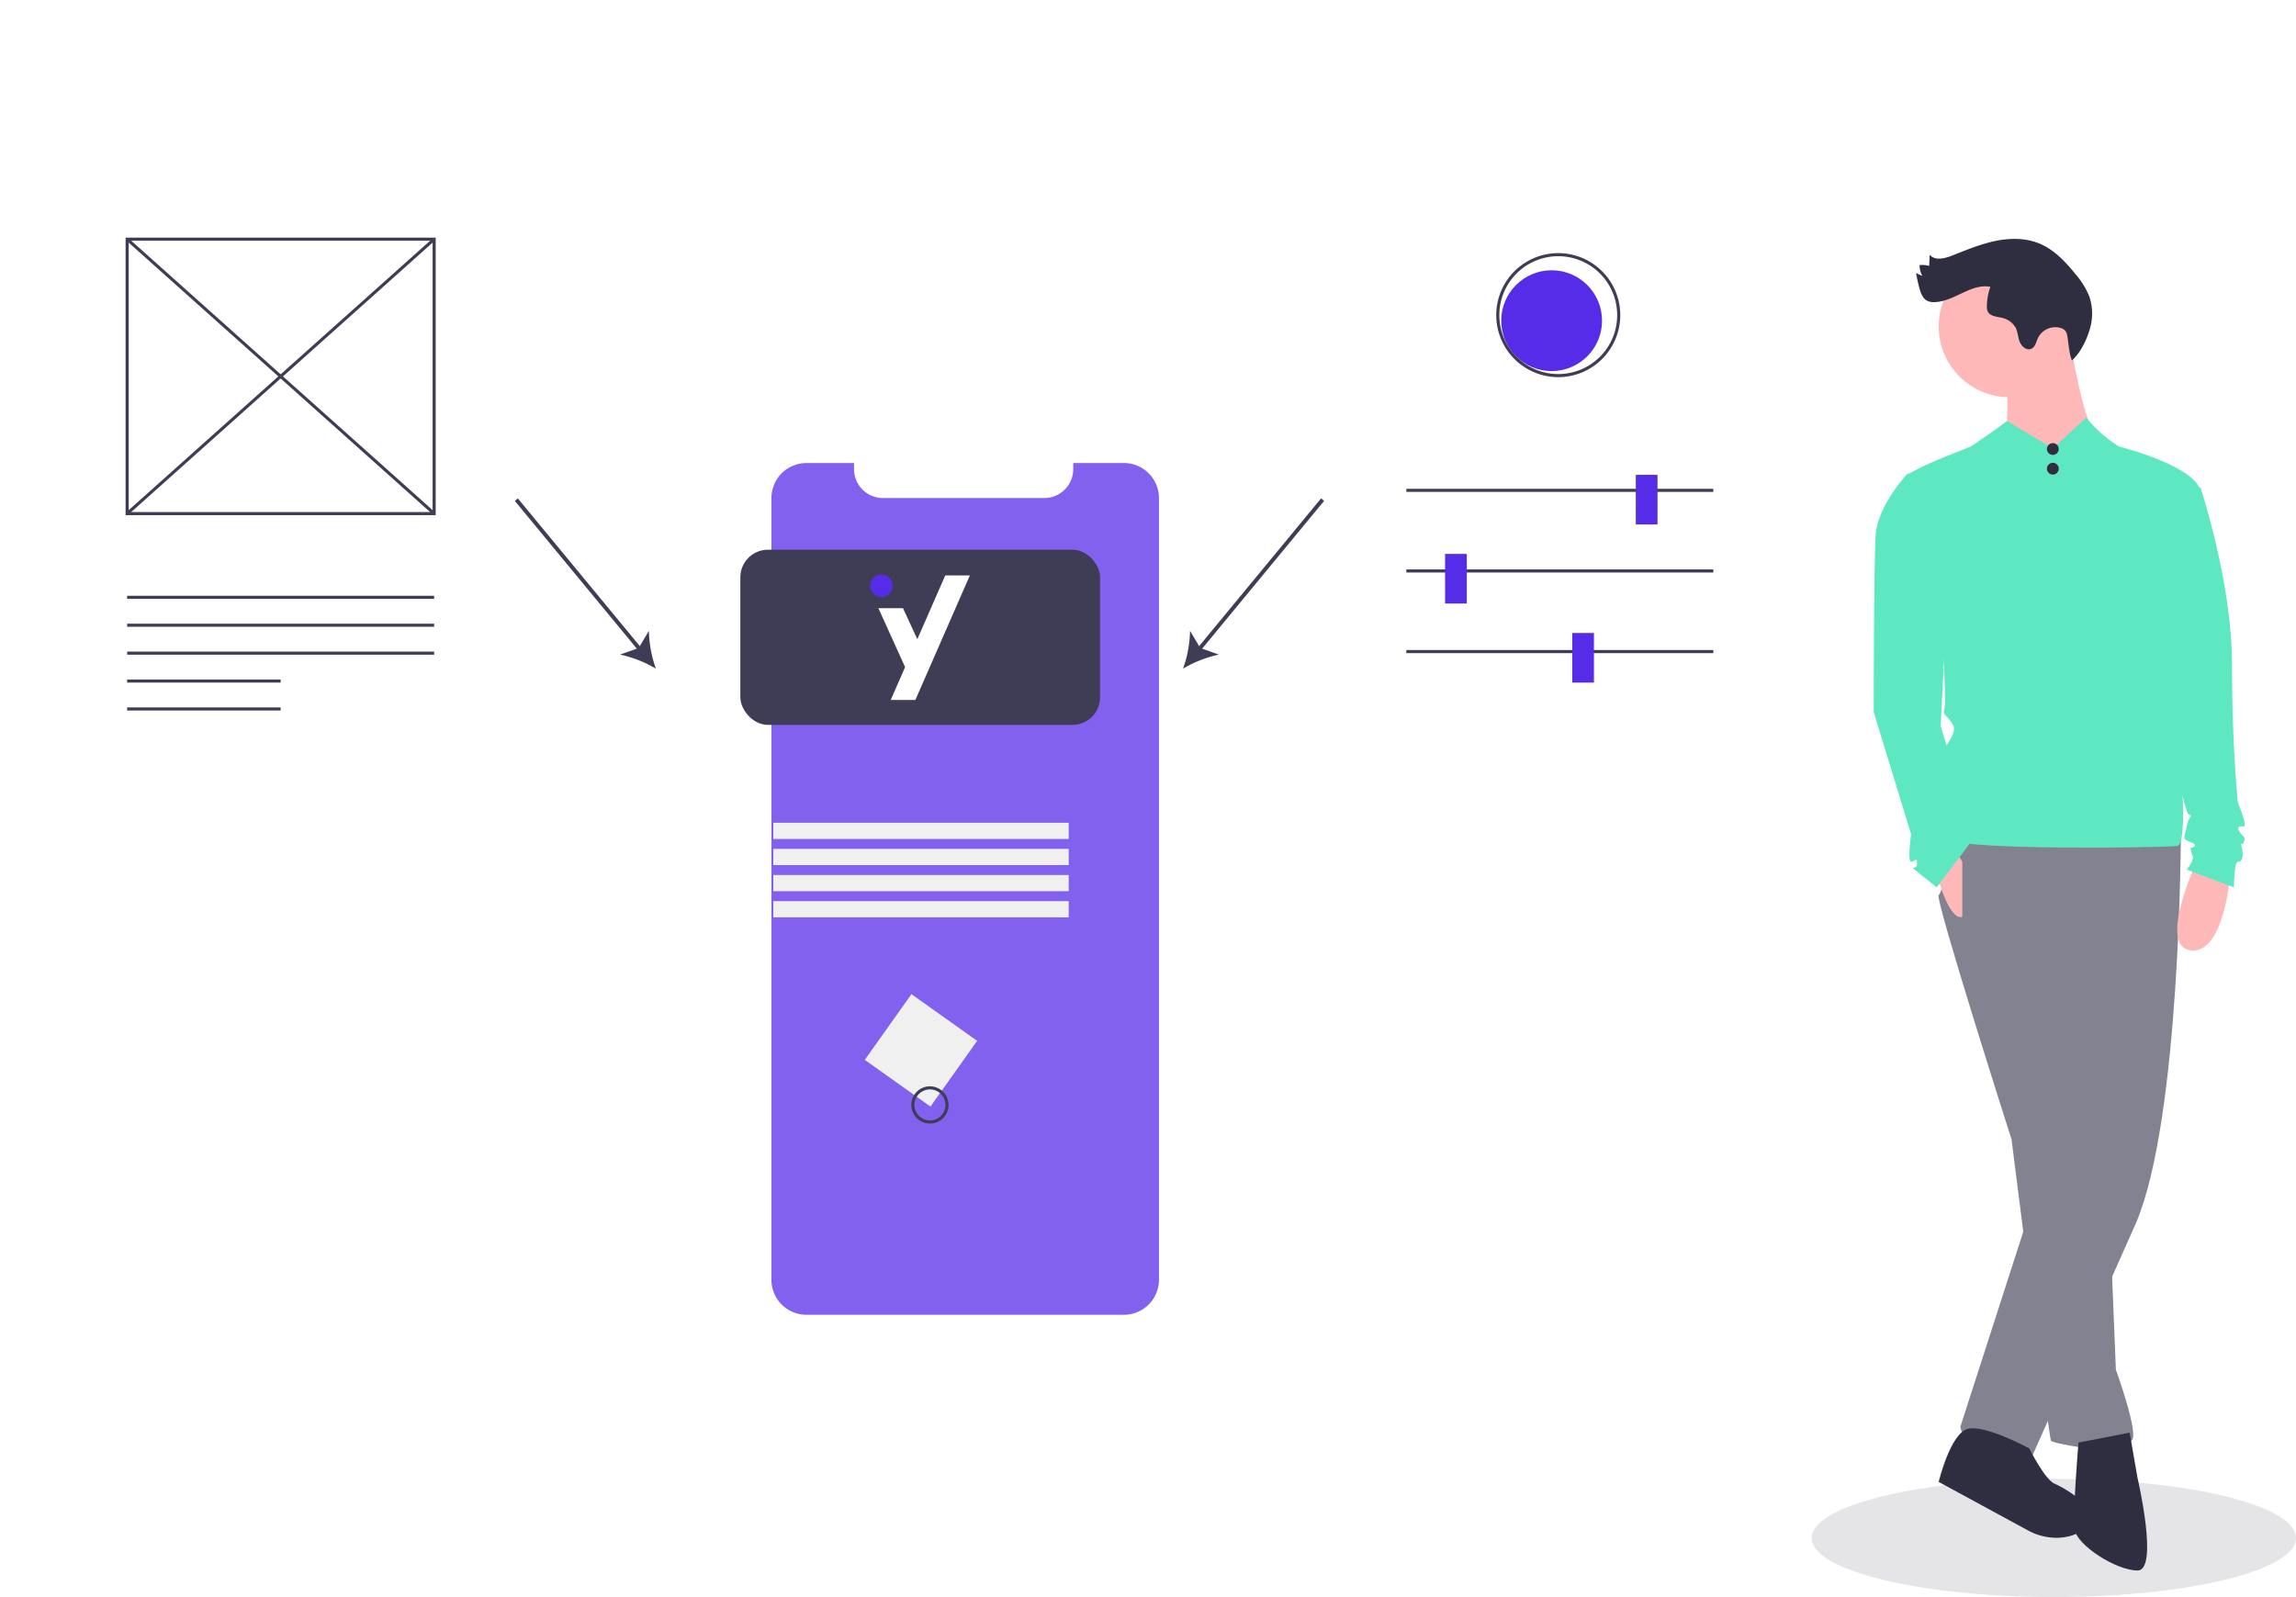 <?xml version="1.0" encoding="utf-8"?>
<svg xmlns="http://www.w3.org/2000/svg" xmlns:xlink="http://www.w3.org/1999/xlink" width="831.136" height="578.155" viewBox="0 0 831.136 578.155">
  <defs>
    <filter id="Tracé_8599" x="0" y="0" width="236.292" height="404.355" filterUnits="userSpaceOnUse">
      <feOffset dx="16" dy="16" input="SourceAlpha"/>
      <feGaussianBlur stdDeviation="16" result="blur"/>
      <feFlood flood-color="#070723" flood-opacity="0.102"/>
      <feComposite operator="in" in2="blur"/>
      <feComposite in="SourceGraphic"/>
    </filter>
    <filter id="Tracé_8601" x="461.932" y="0" width="236.292" height="404.355" filterUnits="userSpaceOnUse">
      <feOffset dx="16" dy="16" input="SourceAlpha"/>
      <feGaussianBlur stdDeviation="16" result="blur-2"/>
      <feFlood flood-color="#070723" flood-opacity="0.102"/>
      <feComposite operator="in" in2="blur-2"/>
      <feComposite in="SourceGraphic"/>
    </filter>
    <filter id="Tracé_8593" x="231.247" y="119.618" width="236.292" height="404.355" filterUnits="userSpaceOnUse">
      <feOffset dx="16" dy="16" input="SourceAlpha"/>
      <feGaussianBlur stdDeviation="16" result="blur-3"/>
      <feFlood flood-color="#070723" flood-opacity="0.102"/>
      <feComposite operator="in" in2="blur-3"/>
      <feComposite in="SourceGraphic"/>
    </filter>
  </defs>
  <g id="objectif_lead_ux_design" transform="translate(47 32)">
    <ellipse id="Ellipse_729" data-name="Ellipse 729" cx="87.658" cy="21.38" rx="87.658" ry="21.38" transform="translate(608.821 503.395)" fill="#e5e5e8"/>
    <g transform="matrix(1, 0, 0, 1, -47, -32)" filter="url(#Tracé_8599)">
      <path id="Tracé_8599-2" data-name="Tracé 8599" d="M202.777,79.535V362.47a12.713,12.713,0,0,1-12.713,12.707H75.2A12.691,12.691,0,0,1,62.485,362.47V79.535A12.713,12.713,0,0,1,75.2,66.822H92.39v2.206A10.468,10.468,0,0,0,102.858,79.5h58.418a10.468,10.468,0,0,0,10.468-10.468V66.822h18.32a12.709,12.709,0,0,1,12.713,12.713Z" transform="translate(-30.49 -34.82)" fill="#fff"/>
    </g>
    <path id="Tracé_8600" data-name="Tracé 8600" d="M193.634,243.1H81.379V142.627H193.634ZM82.5,241.973H192.512V143.749H82.5Z" transform="translate(-82.914 -88.603)" fill="#3f3d56"/>
    <rect id="Rectangle_2066" data-name="Rectangle 2066" width="1.123" height="149.065" transform="translate(-1.348 55.002) rotate(-48.206)" fill="#3f3d56"/>
    <rect id="Rectangle_2067" data-name="Rectangle 2067" width="149.065" height="1.123" transform="translate(-1.349 153.512) rotate(-41.794)" fill="#3f3d56"/>
    <rect id="Rectangle_2068" data-name="Rectangle 2068" width="111.133" height="1.123" transform="translate(-0.974 183.679)" fill="#3f3d56"/>
    <rect id="Rectangle_2069" data-name="Rectangle 2069" width="111.133" height="1.123" transform="translate(-0.974 193.782)" fill="#3f3d56"/>
    <rect id="Rectangle_2070" data-name="Rectangle 2070" width="111.133" height="1.123" transform="translate(-0.974 203.885)" fill="#3f3d56"/>
    <rect id="Rectangle_2071" data-name="Rectangle 2071" width="55.567" height="1.123" transform="translate(-0.974 213.988)" fill="#3f3d56"/>
    <rect id="Rectangle_2072" data-name="Rectangle 2072" width="55.567" height="1.123" transform="translate(-0.974 224.09)" fill="#3f3d56"/>
    <g transform="matrix(1, 0, 0, 1, -47, -32)" filter="url(#Tracé_8601)">
      <path id="Tracé_8601-2" data-name="Tracé 8601" d="M850.952,79.535V362.47a12.713,12.713,0,0,1-12.713,12.707H723.373A12.691,12.691,0,0,1,710.66,362.47V79.535a12.713,12.713,0,0,1,12.714-12.713h17.191v2.206A10.468,10.468,0,0,0,751.033,79.5h58.418a10.468,10.468,0,0,0,10.468-10.468V66.822h18.32A12.709,12.709,0,0,1,850.952,79.535Z" transform="translate(-216.73 -34.82)" fill="#fff"/>
    </g>
    <rect id="Rectangle_2073" data-name="Rectangle 2073" width="111.133" height="1.123" transform="translate(462.081 144.95)" fill="#3f3d56"/>
    <rect id="Rectangle_2074" data-name="Rectangle 2074" width="111.133" height="1.123" transform="translate(462.081 174.137)" fill="#3f3d56"/>
    <rect id="Rectangle_2075" data-name="Rectangle 2075" width="111.133" height="1.123" transform="translate(462.081 203.323)" fill="#3f3d56"/>
    <circle id="Ellipse_730" data-name="Ellipse 730" cx="18.246" cy="18.246" r="18.246" transform="translate(496.437 65.847)" fill="#572ce8"/>
    <rect id="Rectangle_2076" data-name="Rectangle 2076" width="7.858" height="17.961" transform="translate(545.15 139.899)" fill="#572ce8"/>
    <rect id="Rectangle_2077" data-name="Rectangle 2077" width="7.858" height="17.961" transform="translate(476.112 168.524)" fill="#572ce8"/>
    <rect id="Rectangle_2078" data-name="Rectangle 2078" width="7.858" height="17.961" transform="translate(522.138 197.15)" fill="#572ce8"/>
    <path id="Tracé_8602" data-name="Tracé 8602" d="M800.036,195.4a22.451,22.451,0,1,1,22.451-22.451A22.451,22.451,0,0,1,800.036,195.4Zm0-43.78a21.329,21.329,0,1,0,21.329,21.329,21.329,21.329,0,0,0-21.329-21.329Z" transform="translate(-282.958 -90.866)" fill="#3f3d56"/>
    <rect id="Rectangle_2079" data-name="Rectangle 2079" width="1.425" height="70.737" transform="translate(139.357 149.333) rotate(-39.546)" fill="#3f3d56"/>
    <path id="Tracé_8603" data-name="Tracé 8603" d="M345.5,356.046a43.076,43.076,0,0,0-12.984-5.078l6.788-2.425,3.665-6.206A43.027,43.027,0,0,0,345.5,356.046Z" transform="translate(-155.073 -145.987)" fill="#3f3d56"/>
    <rect id="Rectangle_2080" data-name="Rectangle 2080" width="70.737" height="1.426" transform="translate(386.19 202.979) rotate(-50.466)" fill="#3f3d56"/>
    <path id="Tracé_8604" data-name="Tracé 8604" d="M618.506,356.045a43.075,43.075,0,0,0,2.53-13.71l3.666,6.207,6.787,2.424A43.035,43.035,0,0,0,618.506,356.045Z" transform="translate(-237.249 -145.986)" fill="#3f3d56"/>
    <path id="Tracé_8605" data-name="Tracé 8605" d="M1046.839,442.092s0,104.049-16.391,141.82l-37.771,84.807s-24.231-1.425-25.656-11.4l28.507-88.371,17.1-52.025,4.276-81.244Z" transform="translate(-304.389 -172.807)" fill="#828290"/>
    <path id="Tracé_8606" data-name="Tracé 8606" d="M1020.139,447.529,1013.724,491,1018,586.5l2.138,52.737s8.552,23.518,5.7,25.656l-5.7,4.276s-22.805-2.851-23.518-4.276-14.253-109.038-14.253-109.038S954.573,468.909,956,467.483s7.839-22.805,7.839-22.805Z" transform="translate(-301.207 -175.393)" fill="#828290"/>
    <path id="Tracé_8607" data-name="Tracé 8607" d="M1044.916,749.678l2.851,16.391s7.839,33.5,0,33.5-22.093-9.265-22.805-14.966,1.425-31.357,1.425-31.357Z" transform="translate(-320.996 -263.03)" fill="#2f2e41"/>
    <path id="Tracé_8608" data-name="Tracé 8608" d="M988.8,754.74s5.7,11.4,9.265,12.828,19.791,10.749,10.252,16.777-19.516.327-19.516.327L956.02,766.855s4.276-17.817,10.69-19.242S988.8,754.74,988.8,754.74Z" transform="translate(-301.229 -262.391)" fill="#2f2e41"/>
    <circle id="Ellipse_731" data-name="Ellipse 731" cx="25.656" cy="25.656" r="25.656" transform="translate(654.788 60.474)" fill="#ffb8b8"/>
    <path id="Tracé_8609" data-name="Tracé 8609" d="M1012.123,190.678s4.989,32.783,9.977,37.059-10.69,19.242-17.817,18.529-14.966-16.391-14.966-16.391,2.138-20.667-1.425-26.369S1012.123,190.678,1012.123,190.678Z" transform="translate(-310.296 -102.41)" fill="#ffb8b8"/>
    <path id="Tracé_8610" data-name="Tracé 8610" d="M999.939,245.173,1012.04,234a45.816,45.816,0,0,0,14.264,11.886c9.265,4.989-17.817,56.3-17.817,56.3l-43.473-54.163s13.827-9.191,18.316-12.791Z" transform="translate(-303.813 -114.858)" fill="#5de8c1"/>
    <path id="Tracé_8611" data-name="Tracé 8611" d="M999.95,292.9s19.1-33.3,17.033-44.085c0,0,27.865,7.027,29.29,16.291s-13.541,42.76-13.541,42.76,12.115,84.807,4.989,85.52-78.393,1.425-79.818-2.138,1.425-14.253-2.851-17.817-9.265-1.425-7.127-7.127,11.4-12.828,8.552-17.1-3.563-2.851-2.851-5.7-1.425-40.622-1.425-40.622-14.966-41.335-11.4-44.185,22.255-9.877,22.255-9.877Z" transform="translate(-296.698 -119.116)" fill="#5de8c1"/>
    <path id="Tracé_8612" data-name="Tracé 8612" d="M1096.305,464.667s-2.138,28.507-14.253,27.081,2.138-32.07,2.138-32.07Z" transform="translate(-336.04 -179.703)" fill="#ffb8b8"/>
    <path id="Tracé_8613" data-name="Tracé 8613" d="M955.015,462.517s4.276,17.1,9.265,15.679V458.241l-2.138-3.563Z" transform="translate(-300.94 -178.266)" fill="#ffb8b8"/>
    <path id="Tracé_8614" data-name="Tracé 8614" d="M999.295,178.61a4.432,4.432,0,0,0-.732-2.063,3.345,3.345,0,0,0-1.56-.988,7.007,7.007,0,0,0-8.35,3.579c-.658,1.435-.974,3.283-2.417,3.922-1.678.743-3.539-.839-4.2-2.551s-.677-3.653-1.555-5.264a7.683,7.683,0,0,0-5.277-3.487c-1.764-.374-3.923-.57-4.718-2.188a4.332,4.332,0,0,1-.322-1.956,20.641,20.641,0,0,1,1.274-6.978c-6.982-1.394-13.193,5.419-20.311,5.529a5.363,5.363,0,0,1-2.619-.513c-1.58-.844-2.266-2.714-2.742-4.441q-.758-2.751-1.248-5.566l2.278,1.046a8.943,8.943,0,0,1-1.016-3.929,9.4,9.4,0,0,1,3.5.3l.166-4.087c1.762,2.234,5.274,1.449,7.924.415,5.115-2,10.2-4.155,15.571-5.307s11.122-1.236,16.2.856c5.335,2.2,9.447,6.571,13.07,11.061a28.906,28.906,0,0,1,5.034,8.114,19.666,19.666,0,0,1-.043,12.543c-1.169,3.659-3.341,8.085-6.265,10.62C999.915,184.684,999.779,181.38,999.295,178.61Z" transform="translate(-297.924 -88.789)" fill="#2f2e41"/>
    <path id="Tracé_8615" data-name="Tracé 8615" d="M944.395,259.678l-9.265,2.138s-10.69,11.4-11.4,22.093-.713,64.14-.713,64.14l13.541,44.185s-1.425,9.977,0,9.977,2.138-2.138,2.138.713-3.563,0,0,2.851l7.127,5.7,11.911-15.791s.917-6.3-1.221-7.727-2.138-2.138-1.425-4.276,2.138-2.851,1.425-4.276-2.851-3.563-2.851-4.989,0-2.851-.713-3.563-5.7-17.817-5.7-17.817l2.851-55.588Z" transform="translate(-291.745 -122.236)" fill="#5de8c1"/>
    <path id="Tracé_8616" data-name="Tracé 8616" d="M1074.135,264.678l7.127,3.563s11.4,34.208,11.4,64.14,2.138,49.887,2.138,49.887,3.563,8.552,2.138,8.552-2.851,0-1.425,2.138,2.138,1.425,1.425,3.563-1.425-1.425-.713,2.138,0,4.989-1.425,4.989-1.425,9.265-1.425,9.265l-17.1-6.414s2.851-3.563,2.138-4.989a7.1,7.1,0,0,1-.713-2.851s3.563-.713,0-2.138-2.138-1.425-1.425-5.7,2.851-3.563.713-4.276-14.966-66.991-14.966-66.991Z" transform="translate(-331.686 -123.673)" fill="#5de8c1"/>
    <circle id="Ellipse_732" data-name="Ellipse 732" cx="2.138" cy="2.138" r="2.138" transform="translate(693.974 128.407)" fill="#2f2e41"/>
    <circle id="Ellipse_733" data-name="Ellipse 733" cx="2.138" cy="2.138" r="2.138" transform="translate(693.974 135.533)" fill="#2f2e41"/>
    <g id="Groupe_2976" data-name="Groupe 2976" transform="translate(-15 59)">
      <g transform="matrix(1, 0, 0, 1, -32, -91)" filter="url(#Tracé_8593)">
        <path id="Tracé_8593-2" data-name="Tracé 8593" d="M527.258,164.593V447.528a12.713,12.713,0,0,1-12.713,12.707H399.679a12.691,12.691,0,0,1-12.713-12.707V164.593A12.713,12.713,0,0,1,399.68,151.88h17.191v2.206a10.468,10.468,0,0,0,10.468,10.468h58.418a10.468,10.468,0,0,0,10.468-10.468V151.88h18.32a12.709,12.709,0,0,1,12.713,12.713Z" transform="translate(-123.72 -0.26)" fill="#8161ee"/>
      </g>
      <rect id="Rectangle_2060" data-name="Rectangle 2060" width="130.217" height="63.424" rx="10" transform="translate(236 108)" fill="#3f3d56"/>
      <rect id="Rectangle_2061" data-name="Rectangle 2061" width="106.923" height="5.869" transform="translate(247.939 206.849)" fill="#f0f0f0"/>
      <rect id="Rectangle_2062" data-name="Rectangle 2062" width="106.923" height="5.869" transform="translate(247.939 216.305)" fill="#f0f0f0"/>
      <rect id="Rectangle_2063" data-name="Rectangle 2063" width="106.923" height="5.869" transform="translate(247.939 225.761)" fill="#f0f0f0"/>
      <rect id="Rectangle_2064" data-name="Rectangle 2064" width="106.923" height="5.869" transform="translate(247.939 235.217)" fill="#f0f0f0"/>
      <rect id="Rectangle_2065" data-name="Rectangle 2065" width="29.186" height="29.186" transform="matrix(0.815, 0.579, -0.579, 0.815, 297.94, 268.902)" fill="#f0f0f0"/>
      <path id="Tracé_8598" data-name="Tracé 8598" d="M487.22,504.42a6.735,6.735,0,1,1,6.735-6.735A6.735,6.735,0,0,1,487.22,504.42Zm0-12.348a5.613,5.613,0,1,0,5.613,5.613,5.613,5.613,0,0,0-5.613-5.613Z" transform="translate(-182.591 -188.688)" fill="#3f3d56"/>
      <g id="Logo_Sigle_Y_Fond_sombre" transform="translate(283 117)">
        <path id="Tracé_7251" data-name="Tracé 7251" d="M1430.431,1469.035l-5.187-11.218h-8.905l9.666,21.325-5.213,11.9h8.921l19.735-45.1h-8.905Z" transform="translate(-1413.364 -1445.635)" fill="#fff"/>
        <path id="Tracé_7252" data-name="Tracé 7252" d="M1418.146,1448.447a4.055,4.055,0,1,0-4.055,4.055,4.055,4.055,0,0,0,4.055-4.055" transform="translate(-1410.036 -1444.392)" fill="#572ce8"/>
      </g>
    </g>
  </g>
</svg>
